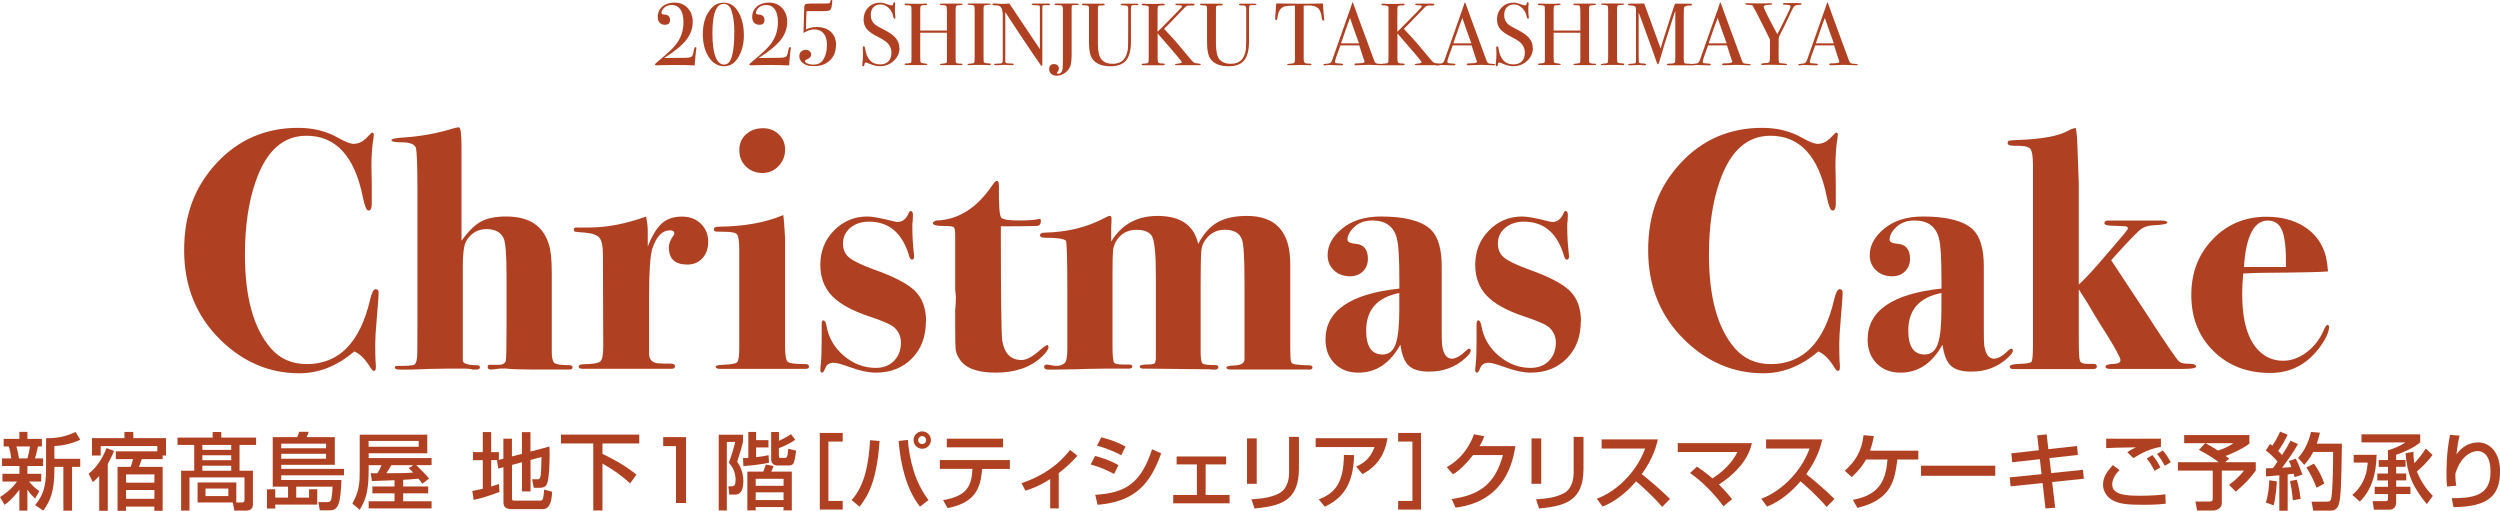 <?xml version="1.0" encoding="UTF-8"?>
<svg id="_レイヤー_1" data-name="レイヤー_1" xmlns="http://www.w3.org/2000/svg" version="1.1" viewBox="0 0 388.57 79.38">
  <!-- Generator: Adobe Illustrator 29.6.1, SVG Export Plug-In . SVG Version: 2.1.1 Build 9)  -->
  <defs>
    <style>
      .st0 {
        fill: #af4122;
      }
    </style>
  </defs>
  <g>
    <path class="st0" d="M0,77.27c.85-.57,1.82-1.26,2.64-2.43H.38v-1.2h2.64v-1.21H.31v-1.18h1.44c-.01-.1-.14-1.16-.39-1.86h-.79v-1.18h2.44v-1.08h1.25v1.08h2.25v1.18h-.61c-.27,1.2-.3,1.34-.47,1.86h1.27v1.18h-2.44v1.21h2.15v1.2h-1.9c.3.36.84,1.01,1.6,1.48l-.65,1.17c-.68-.65-.83-.86-1.2-1.39v3.26h-1.25v-3.24c-1.07,1.42-1.81,1.99-2.3,2.34l-.71-1.2ZM2.55,69.39c.19.62.39,1.7.4,1.86h1.31c.16-.52.34-1.39.4-1.86h-2.12ZM12.47,68.35c-1.18.56-2.63.92-4.02.98v1.98h4.02v1.25h-1.27v6.81h-1.35v-6.81h-1.39v.35c0,3.63-.71,5.02-1.74,6.46l-1.26-.87c1.13-1.35,1.7-2.68,1.7-5.55v-4.84c2.29.04,3.73-.57,4.58-.97l.74,1.22Z"/>
    <path class="st0" d="M15.43,73.96c-.36.42-.64.66-1,.98l-.65-1.31c1.3-1.01,2.2-2.48,2.78-3.99l1.17.46c-.21.48-.46,1.07-.98,2v7.29h-1.33v-5.42ZM24.45,70.15v-.82h-8.8v1.47h-1.35v-2.7h5.04v-.97h1.38v.97h5.08v2.7h-.52v.56h-3.25c-.12.38-.23.7-.43,1.2h3.68v6.83h-1.29v-.65h-4.41v.65h-1.31v-6.83h2.04c.17-.44.18-.49.36-1.2h-2.67v-1.21h6.44ZM19.59,73.73v1.29h4.41v-1.29h-4.41ZM19.59,76.16v1.37h4.41v-1.37h-4.41Z"/>
    <path class="st0" d="M28.15,79.36v-6.19h2.04v-4.02h-2.6v-1.13h5.46v-.88h1.34v.88h5.41v1.13h-2.57v4.02h2.08v5.23c0,.4-.18.96-1.03.96h-1.85l-.25-1.26h-5.47v-3.11h6.02v3.11h.87c.34,0,.4-.2.4-.38v-3.52h-8.55v5.16h-1.3ZM31.45,69.15v.77h4.49v-.77h-4.49ZM31.45,70.76v.77h4.49v-.77h-4.49ZM31.45,72.39v.78h4.49v-.78h-4.49ZM31.94,75.93v1.17h3.55v-1.17h-3.55Z"/>
    <path class="st0" d="M53.46,73.88h-9.75v.73h9.36c-.14,3.63-.47,4.71-1.79,4.71h-1.57l-.23-1.27h1.3c.38,0,.64-.04.73-.55.16-.96.17-1.56.17-1.86h-5.64v1.7h2v-1.29h1.27v2.38h-6.53v.61h-1.29v-2.99h1.29v1.29h1.99v-1.7h-2.38v-7.7h3.81c.12-.23.22-.56.29-.83h1.49c-.09.29-.19.57-.32.83h4.38v4.3h-8.32v.64h9.75v1ZM43.71,68.96v.71h6.97v-.71h-6.97ZM43.71,70.53v.77h6.97v-.77h-6.97Z"/>
    <path class="st0" d="M61.31,74.64c-2.89.1-3.2.12-3.51.13l-.18-1.22c.14,0,.85,0,1.03.01.39-.65.46-.77.65-1.26h-2v.62c0,3.2-.35,4.6-1.39,6.32l-1.14-.97c1.14-2.05,1.14-3.37,1.14-5.38v-5.33h10.5v2.89h-9.11v.75h9.78v1.1h-2.37c1.34,1.34,1.56,1.56,1.98,2.09l-1.05.79c-.17-.23-.33-.46-.6-.78-.65.08-1.69.14-2.38.18v1.03h3.89v1.07h-3.89v1.23h4.42v1.11h-9.78v-1.11h4.02v-1.23h-3.44v-1.07h3.44v-.98ZM57.29,68.53v.91h7.79v-.91h-7.79ZM64.26,72.3h-3.43c-.48.79-.53.88-.78,1.25,1.78,0,2.86,0,4.17-.1-.31-.34-.48-.49-.71-.69l.75-.46Z"/>
    <path class="st0" d="M77.32,71.52h-.98v4.1c.58-.18.83-.26,1.21-.39l.09,1.22c-.91.36-2.52.94-4.02,1.25l-.21-1.39c.42-.08.75-.13,1.63-.35v-4.43h-1.52v-1.26h1.52v-3.12h1.3v3.12h1.2v1.21l.7-.19v-3.11h1.33v2.76l1.55-.4v-3.38h1.33v3.02l2.95-.78c.01.35.03.61.03,1.07,0,1.08-.04,3.95-.43,4.77-.2.43-.61.58-1.08.58h-.96l-.25-1.33h.81c.47,0,.6,0,.64-3.46l-1.7.46v4.89h-1.33v-4.54l-1.55.42v5.3c0,.25.21.25.36.25h3.99c.27,0,.39-.05.48-.38.09-.3.17-1.26.17-1.34l1.23.34c-.04,1.4-.34,2.7-1.44,2.7h-4.86c-.69,0-1.26-.21-1.26-1.05v-5.47l-.79.22-.22-1.26.09-.03Z"/>
    <path class="st0" d="M87.19,67.55h12.17v1.38h-5.72v1.62c3.15,1.5,4.63,2.7,5.28,3.22l-.99,1.37c-1.56-1.52-3.71-2.76-4.29-3.09v7.29h-1.43v-10.41h-5.02v-1.38Z"/>
    <path class="st0" d="M106.63,67.94v10.24h-1.56v-8.84h-1.99v-1.4h3.55Z"/>
    <path class="st0" d="M111.71,67.57h3.77v1.12c-.17.74-.23.98-.9,3.07.29.44.96,1.47.96,3.04,0,.9-.21,1.5-.58,1.85-.23.22-.55.23-.94.23h-.66l-.16-1.29h.51c.48,0,.62-.27.62-1.03,0-.99-.38-1.94-1.05-2.65.35-.84.88-2.65.99-3.22h-1.3v10.65h-1.26v-11.77ZM115.48,71.21c.27-.01.49-.01.83-.04v-4.03h1.21v1.27h1.92v1.14h-1.92v1.51c.86-.09,1.43-.21,1.94-.31l.06,1.18c-1.26.27-3.2.47-3.98.51l-.06-1.24ZM123.07,73.3v6.03h-1.29v-.52h-4.33v.52h-1.29v-6.03h2.47c.13-.27.33-.86.4-1.1l1.21.23c-.05.18-.29.72-.38.87h3.2ZM117.46,74.42v1.09h4.33v-1.09h-4.33ZM117.46,76.52v1.2h4.33v-1.2h-4.33ZM119.87,67.14h1.2v1.37c.48-.2,1.36-.66,1.87-1.04l.66.88c-.53.43-1.79,1.04-2.54,1.31v1.14c0,.38.14.38.27.38h.62c.3,0,.47,0,.57-1.43l1.22.3c-.05.53-.22,1.4-.29,1.64-.09.3-.19.66-.84.66h-1.79c-.42,0-.96-.25-.96-.92v-4.29Z"/>
    <path class="st0" d="M130.98,67.29v1.34h-2.22v9.23h2.22v1.34h-3.56v-11.91h3.56Z"/>
    <path class="st0" d="M132.37,77.71c2.03-2.2,2.67-5.72,2.86-9.29l1.48.12c-.42,5.9-1.6,8.31-3.12,10.22l-1.22-1.04ZM141.1,68.37c.26,3,1.03,6.5,3.22,9.35l-1.33,1.03c-2.15-2.74-3.03-6.63-3.32-10.21l1.42-.17ZM144.69,68.4c0,.75-.61,1.35-1.35,1.35s-1.35-.6-1.35-1.35.61-1.35,1.35-1.35,1.35.6,1.35,1.35ZM142.71,68.4c0,.35.27.62.62.62s.62-.27.62-.62-.29-.62-.62-.62-.62.27-.62.62Z"/>
    <path class="st0" d="M156.96,71.52v1.37h-4.32c-.2,3.12-1.18,5.28-5.37,6.08l-.68-1.24c3.9-.64,4.42-2.41,4.56-4.85h-5.07v-1.37h10.87ZM155.9,68.18v1.35h-8.74v-1.35h8.74Z"/>
    <path class="st0" d="M164.57,79.02h-1.34v-4.56c-1.82,1.17-3.24,1.61-3.85,1.81l-.61-1.17c3.41-1.13,5.86-2.98,7.55-5.17l1.14.91c-.81.9-1.56,1.65-2.9,2.69v5.5Z"/>
    <path class="st0" d="M173.16,73.66c-1.7-.84-1.74-.87-3.64-1.48l.68-1.31c.62.16,2.24.61,3.64,1.43l-.68,1.37ZM170.22,76.9c4.9-.25,7.19-2,8.84-7.06l1.42.62c-1.59,4.45-3.81,7.51-9.89,8l-.36-1.56ZM174.27,70.76c-1.59-.88-3.35-1.38-3.77-1.5l.68-1.29c.44.12,2.11.52,3.76,1.44l-.66,1.34Z"/>
    <path class="st0" d="M190.58,70.95v1.23h-3.19v4.75h3.72v1.3h-8.76v-1.3h3.68v-4.75h-3.15v-1.23h7.7Z"/>
    <path class="st0" d="M195.33,75.2h-1.51v-7.06h1.51v7.06ZM201.89,72.84c0,5.2-3.1,5.8-6.9,6.2l-.48-1.43c1.89-.12,3.13-.34,4.26-.91,1.51-.77,1.59-2.68,1.59-3.17v-5.63h1.53v4.94Z"/>
    <path class="st0" d="M215.65,68.11c-.56,3.51-2.54,4.86-3.89,5.58l-.98-1.17c.87-.39,2.17-1.08,2.86-3.03h-9.15v-1.38h11.15ZM204.97,77.62c2.31-.9,3.89-2.31,3.91-6.92l1.59.04c-.14,4.67-1.79,6.68-4.56,8.02l-.94-1.14Z"/>
    <path class="st0" d="M217.31,79.2v-1.34h2.22v-9.23h-2.22v-1.34h3.56v11.91h-3.56Z"/>
    <path class="st0" d="M235.54,69.36c-.38,2.18-1.44,8.54-9.3,9.54l-.61-1.33c4.24-.62,6.73-2.24,7.97-6.84h-4.64c-1.17,1.48-2.16,2.43-3.13,2.99l-.96-1.11c.78-.46,3.02-1.78,4.23-5.11l1.6.31c-.16.42-.29.78-.74,1.53h5.59Z"/>
    <path class="st0" d="M239.55,75.2h-1.51v-7.06h1.51v7.06ZM246.12,72.84c0,5.2-3.09,5.8-6.9,6.2l-.48-1.43c1.89-.12,3.13-.34,4.26-.91,1.51-.77,1.59-2.68,1.59-3.17v-5.63h1.53v4.94Z"/>
    <path class="st0" d="M248.2,77.51c2.78-1.01,6.06-3.85,7.5-7.8h-6.76v-1.42h8.74c-.18.78-.64,2.83-2.5,5.4,1.52,1.22,3,2.5,4.39,3.86l-1.22,1.24c-1.47-1.73-3.46-3.48-4.06-3.98-1.51,1.74-3.15,3.09-5.2,3.93l-.9-1.22Z"/>
    <path class="st0" d="M267.88,78.71c-1.24-1.73-3.26-3.86-5.2-5.19l1.07-.99c1.13.75,1.81,1.3,2.41,1.83,1.61-1.04,3.04-2.38,3.89-4.11h-9.28v-1.37h11.53c-.18.69-.57,2.25-2.24,4.04-.69.75-1.68,1.61-2.89,2.38.95.95,1.61,1.75,2.05,2.27l-1.34,1.12Z"/>
    <path class="st0" d="M273.76,77.51c2.78-1.01,6.06-3.85,7.5-7.8h-6.76v-1.42h8.74c-.18.78-.64,2.83-2.5,5.4,1.52,1.22,3,2.5,4.39,3.86l-1.22,1.24c-1.47-1.73-3.46-3.48-4.06-3.98-1.51,1.74-3.15,3.09-5.2,3.93l-.9-1.22Z"/>
    <path class="st0" d="M298.16,70.06v1.37h-3.26c-.42,3.25-.9,6.23-6.21,7.51l-.71-1.25c4.56-.81,5.15-3.59,5.39-6.27h-3.33c-.4.71-.97,1.57-2.22,2.74l-1.09-.99c1.65-1.51,2.61-2.96,2.92-5.54l1.6.16c-.14.71-.27,1.35-.6,2.26h7.51Z"/>
    <path class="st0" d="M310.12,72.38v1.57h-11.54v-1.57h11.54Z"/>
    <path class="st0" d="M316.64,67.67l1.47-.16.26,2.3,4.46-.49.13,1.39-4.42.49.27,2.33,4.94-.51.14,1.39-4.93.51.47,3.99-1.51.12-.44-3.95-4.98.51-.13-1.4,4.94-.49-.26-2.33-4.3.48-.13-1.39,4.28-.48-.26-2.3Z"/>
    <path class="st0" d="M329.44,73.05c-1.09,1.05-1.14,2-1.14,2.28,0,1.69,2.5,1.72,4.45,1.72,1.27,0,2.55-.05,3.81-.23l.05,1.46c-.46.06-1.37.18-3.38.18-2.56,0-3.67-.12-4.77-.65-.9-.43-1.59-1.42-1.59-2.44,0-1.2.57-2.02,1.52-3.08l1.05.78ZM335.88,69.45c-1.64.29-2.79.83-4.3,1.75l-.94-.92c.42-.29.51-.34,1.35-.75-2.68.04-3.8.06-4.63.12v-1.47c.39.01,2,.01,2.65.01.92,0,5.03-.01,5.86-.01v1.27ZM334.88,73.18c-.58-1.13-1-1.65-1.21-1.92l.88-.53c.68.82,1.12,1.68,1.24,1.91l-.91.55ZM336.48,72.4c-.46-.82-.71-1.21-1.22-1.85l.91-.53c.52.6.95,1.27,1.22,1.83l-.91.55Z"/>
    <path class="st0" d="M342.76,68.89h-3.28v-1.27h10.14v1.33c-1.12.9-3.29,1.77-3.69,1.92.16.12.35.27.55.44l-.65.53h4.78v1.3c-.99,1.33-1.7,2.08-3.12,3.28l-1.03-1.07c.81-.56,1.81-1.51,2.33-2.21h-3.46v5c0,1.13-1.18,1.21-1.38,1.21h-2.46l-.26-1.4h2.27c.31,0,.42-.12.42-.47v-4.34h-5.41v-1.3h6.34c-.43-.34-1.47-1.09-3.07-1.91l.96-1.04ZM342.77,68.89c.52.27.99.51,1.98,1.14.9-.3,1.7-.65,2.37-1.14h-4.34Z"/>
    <path class="st0" d="M352.21,72.79c.39-.01.69-.01,1.07-.03.16-.22.36-.49.71-1.01-.14-.17-.87-1.04-1.82-1.75l.66-1c.12.08.23.18.36.27.6-.9.91-1.55,1.21-2.18l1.16.48c-.4.9-1.08,2.02-1.47,2.51.09.09.32.34.6.64.82-1.24,1.08-1.75,1.31-2.22l1.16.51c-.25.47-.74,1.4-2.46,3.69.48-.03.98-.07,1.44-.1-.13-.42-.23-.64-.38-.95l1.07-.36c.34.6.9,2.07,1.03,2.47l-1.21.4c-.05-.21-.08-.29-.16-.53-.29.04-.61.08-.92.12v5.63h-1.3v-5.5c-.29.03-1.74.14-2.07.17v-1.24ZM353.88,74.82c-.01.46-.12,2.29-.49,3.73l-1.21-.44c.39-1.25.51-2.57.53-3.47l1.17.18ZM356.98,74.56c.25.84.44,1.65.6,2.99l-1.21.2c-.05-.86-.29-2.34-.43-2.99l1.04-.19ZM360.58,67.24c-.1.44-.22.96-.49,1.72h3.91c-.1,6.11-.14,8.27-.48,9.41-.27.92-.96.99-1.13.99h-2.85l-.26-1.39h2.35c.51,0,.64-.12.73-.61.22-1.22.29-5.89.27-7.12h-3.09c-.59,1.14-1.08,1.66-1.4,2.01l-.96-1.08c.86-.91,1.65-2.35,2.01-4.04l1.39.12ZM359.65,72.06c.7.96,1.24,1.98,1.61,3.11l-1.21.64c-.34-.94-.91-2.17-1.57-3.15l1.17-.6Z"/>
    <path class="st0" d="M365.83,70.69h3.56c-.05,3.25-.94,5.64-2.61,7.27l-1.17-1.04c2.02-1.69,2.33-3.82,2.39-5.02h-2.17v-1.21ZM371.23,69.96c.65-.18,1.81-.62,2.65-1.2h-6.84v-1.25h9.13v1.25c-1.09.91-2.76,1.61-3.74,1.92v.82h1.46v1.05h-1.46v1.04h1.57v1.08h-1.57v.98h2.22v1.13h-2.22v1.37c0,.12-.04,1.07-1.05,1.07h-2.41l-.2-1.33h1.99c.23,0,.4-.03.4-.36v-.74h-2.07v-1.13h2.07v-.98h-1.66v-1.08h1.66v-1.04h-1.44v-1.05h1.44v-1.55h.06ZM375.12,70.21c-.01.44-.01.96.14,1.77.44-.46,1.08-1.17,1.78-2.27l1.04.99c-.87,1.24-2.08,2.29-2.43,2.57.71,1.83,1.73,3.03,2.48,3.81l-.94,1.27c-2.18-2.64-3.06-4.69-3.3-7.9l1.22-.23Z"/>
    <path class="st0" d="M382.29,67.71c-.25.94-.34,1.65-.49,2.91.82-1.16,2-1.86,3.37-1.86,1.74,0,3.41,1.48,3.41,4.51,0,3.71-1.79,5.52-7.24,5.55l-.27-1.38c2.94-.04,6.03-.17,6.03-4.08,0-2.79-1.27-3.25-1.99-3.25-.43,0-2.43.17-3.48,3.51.01,1.11.07,1.43.14,1.87l-1.42.14c-.08-.62-.1-1.01-.1-1.96,0-.56,0-3.44.55-6.07l1.51.1Z"/>
  </g>
  <g>
    <path class="st0" d="M108.23,7.53s0,.1-.03.22c-.05.3-.12,1.05-.22,2.25v.17c-.96-.05-2.04-.07-3.25-.07-.65,0-1.26.01-1.83.03s-.82.03-.74.03c-.25,0-.37-.05-.37-.14,0-.07.24-.3.72-.69,1.15-.94,1.96-1.7,2.45-2.29.84-1.02,1.27-2.22,1.27-3.6,0-.93-.19-1.63-.58-2.11-.29-.37-.71-.55-1.24-.55s-.94.16-1.24.48c-.24.25-.36.5-.36.74,0,.16.12.24.37.25.64.03.96.31.96.84s-.27.76-.8.76c-.34,0-.61-.11-.81-.32-.2-.21-.3-.5-.3-.87,0-.68.24-1.23.72-1.64s1.11-.62,1.89-.62,1.43.25,1.94.74c.6.58.89,1.33.89,2.26,0,1.02-.34,1.96-1.02,2.82-.68.86-1.82,1.79-3.43,2.8.61-.02,1.37-.03,2.29-.03.76,0,1.24-.01,1.45-.03s.38-.08.54-.17c.13-.08.24-.39.33-.92.06-.37.16-.55.28-.55.09,0,.14.07.14.21Z"/>
    <path class="st0" d="M115.62,5.51c0,.82-.12,1.59-.37,2.31-.24.73-.58,1.31-1,1.75-.45.48-1.02.72-1.72.72-.96,0-1.74-.47-2.36-1.41-.62-.94-.93-2.13-.93-3.59,0-1.69.44-3.02,1.31-3.99.52-.59,1.17-.88,1.93-.88.9,0,1.62.41,2.15,1.23.66,1.01.99,2.3.99,3.87ZM114.14,5.01c0-1.37-.15-2.5-.46-3.39-.23-.68-.63-1.02-1.21-1.02-1.16,0-1.74,1.54-1.74,4.61s.61,4.83,1.83,4.83c.57,0,.98-.47,1.23-1.4.23-.85.34-2.07.34-3.64Z"/>
    <path class="st0" d="M122.91,7.53s0,.1-.03.22c-.05.3-.12,1.05-.22,2.25v.17c-.96-.05-2.04-.07-3.25-.07-.65,0-1.26.01-1.83.03s-.82.03-.74.03c-.25,0-.37-.05-.37-.14,0-.07.24-.3.72-.69,1.15-.94,1.96-1.7,2.45-2.29.84-1.02,1.27-2.22,1.27-3.6,0-.93-.19-1.63-.58-2.11-.29-.37-.71-.55-1.24-.55s-.94.16-1.24.48c-.24.25-.36.5-.36.74,0,.16.12.24.37.25.64.03.96.31.96.84s-.27.76-.8.76c-.34,0-.61-.11-.81-.32-.2-.21-.3-.5-.3-.87,0-.68.24-1.23.72-1.64s1.11-.62,1.89-.62,1.43.25,1.94.74c.6.58.89,1.33.89,2.26,0,1.02-.34,1.96-1.02,2.82-.68.86-1.82,1.79-3.43,2.8.61-.02,1.37-.03,2.29-.03.76,0,1.24-.01,1.45-.03s.38-.08.54-.17c.13-.08.24-.39.33-.92.06-.37.16-.55.28-.55.09,0,.14.07.14.21Z"/>
    <path class="st0" d="M129.93,7.02c0,1.18-.45,2.08-1.35,2.7-.54.38-1.24.56-2.11.56s-1.5-.23-1.9-.68c-.22-.25-.33-.54-.33-.88,0-.28.09-.52.28-.7.18-.18.42-.27.72-.27.24,0,.44.07.6.21.16.14.24.31.24.51,0,.34-.23.59-.67.77-.2.07-.3.16-.3.25,0,.15.13.28.41.39.27.11.57.17.9.17.64,0,1.12-.22,1.45-.66.44-.6.66-1.42.66-2.45,0-.75-.17-1.33-.52-1.75-.35-.41-.84-.62-1.49-.62-.5,0-1.04.19-1.64.56.05-2.07.1-3.37.12-3.91,0-.31.08-.5.21-.57.13-.07.48-.1,1.05-.1h1.46c.63,0,1-.01,1.11-.03s.17-.1.2-.22c.04-.21.1-.31.19-.31s.14.05.14.15c0,.06,0,.11-.01.15l-.03.31c-.05.51-.14.83-.28.95s-.49.18-1.04.18h-2.63c-.04.31-.07,1.26-.1,2.84.52-.25,1.07-.37,1.64-.37.95,0,1.69.25,2.23.75s.81,1.19.81,2.06Z"/>
    <path class="st0" d="M139.81,7.44c0,.79-.3,1.46-.9,2.02s-1.32.83-2.17.83c-.5,0-1.09-.15-1.78-.45-.18-.08-.32-.12-.41-.12-.11,0-.18.13-.21.38,0,.13-.07.2-.18.2-.09,0-.14-.06-.14-.17,0-.07,0-.13.01-.17.07-.56.11-1.08.11-1.56,0-.09,0-.35-.03-.77,0-.06-.01-.13-.01-.22,0-.14.05-.21.17-.21.09,0,.16.11.19.33.24,1.65,1.01,2.48,2.33,2.48.56,0,.99-.16,1.3-.48s.46-.76.46-1.34c0-.51-.15-.95-.45-1.32s-.81-.72-1.54-1.08c-.87-.43-1.48-.85-1.82-1.25-.34-.4-.51-.9-.51-1.5,0-.76.25-1.39.74-1.89.49-.5,1.11-.74,1.87-.74.31,0,.74.11,1.29.32.19.07.34.11.43.11.1,0,.17-.02.2-.06.03-.04.06-.13.09-.29.02-.09.07-.14.15-.14.09,0,.14.06.14.17,0,.07,0,.13-.01.17-.03.22-.04.49-.04.8,0,.44.02.79.07,1.05v.22c.02.1-.02.15-.11.15-.1,0-.17-.11-.21-.32-.1-.54-.34-.99-.72-1.36-.38-.36-.8-.54-1.27-.54s-.82.15-1.1.44c-.27.29-.41.69-.41,1.2,0,.59.2,1.06.59,1.42.22.2.7.49,1.43.85.86.43,1.48.87,1.86,1.32.38.45.56.95.56,1.52Z"/>
    <path class="st0" d="M149.62,10c0,.08-.09.12-.26.12h-2.99c-.18,0-.27-.04-.27-.11s.21-.12.64-.15c.23-.02.36-.06.39-.12.04-.06.05-.27.05-.64v-4.01h-4.15v3.9c0,.41.03.66.1.73.06.07.28.12.65.15.24.02.36.06.36.12,0,.08-.09.12-.28.12h-2.99c-.18,0-.28-.04-.28-.11s.09-.12.28-.14c.12,0,.24-.02.37-.03.2-.02.33-.06.39-.14.03-.05.04-.3.04-.77V1.68c0-.41-.02-.66-.06-.73-.04-.07-.19-.11-.43-.12-.28-.02-.45-.03-.5-.04-.05,0-.08-.05-.08-.12,0-.08.06-.12.18-.12.04,0,.12,0,.23.01.23.02.77.03,1.62.03.47,0,.79,0,.98-.02.06-.01.15-.02.25-.02.17,0,.25.05.25.14,0,.08-.15.12-.45.12s-.48.03-.54.1c-.06.07-.09.29-.09.66v3.18h4.15V1.78c0-.49-.04-.78-.11-.86s-.33-.13-.77-.12c-.14,0-.21-.04-.21-.12s.08-.12.23-.12h3c.19,0,.29.04.29.12s-.2.13-.61.14c-.12,0-.21,0-.26.03-.09.03-.15.08-.17.15-.02.07-.04.29-.04.65v7.33c0,.44.02.7.07.77.09.1.35.15.79.15.14-.02.22.02.22.11Z"/>
    <path class="st0" d="M153.98,10.01c0,.08-.05.12-.17.12h-.14c-.06-.03-.68-.04-1.87-.04-.23,0-.46,0-.69.03-.12,0-.3.01-.55.01-.12,0-.18-.04-.18-.12,0-.07.12-.11.36-.12.37,0,.58-.05.65-.13.06-.08.1-.34.1-.79V1.68c0-.45-.02-.71-.07-.76-.06-.09-.31-.15-.77-.17-.18,0-.26-.04-.26-.1,0-.07.06-.11.17-.11h1.87c.14,0,.41,0,.81.01h.53c.15-.01.22.03.22.1,0,.07-.2.11-.61.13-.23,0-.37.05-.43.12-.05.07-.08.27-.08.58v7.36c0,.52.02.81.07.85.1.1.4.16.9.18.1,0,.15.04.15.12Z"/>
    <path class="st0" d="M163.2.69c0,.09-.11.13-.34.12h-.55c-.15,0-.23.03-.26.08-.03.05-.04.2-.04.46v7.92c0,.49,0,.77-.01.85,0,.08-.04.12-.08.12-.06,0-.12-.05-.19-.15l-1.76-2.58c-1.02-1.5-2.26-3.38-3.72-5.63v7.71c0,.12.08.2.21.23s.44.05.93.06c.12,0,.18.04.18.11,0,.09-.12.14-.36.14-.08,0-.34-.01-.79-.04-.15,0-.29-.01-.43-.01,0,0-.07,0-.24.03-.17.02-.43.03-.78.03h-.14c-.21,0-.32-.04-.32-.12s.09-.12.28-.12c.54,0,.86-.04.94-.1.09-.06.13-.26.13-.59V2.4c0-.76-.16-1.24-.47-1.44-.15-.09-.41-.14-.79-.14-.24,0-.36-.05-.36-.15,0-.09.07-.13.21-.13.18,0,.42,0,.7.03.29.02.44.03.46.03.03,0,.16,0,.39-.01.3,0,.6-.01.88-.04l4.75,7.09V1.52c0-.28,0-.46-.01-.52,0-.06-.05-.1-.11-.14-.06-.03-.28-.05-.66-.05-.33,0-.5-.04-.5-.12,0-.09.11-.14.33-.14h2.22c.2,0,.3.05.3.14Z"/>
    <path class="st0" d="M167.67.68c0,.07-.1.1-.29.1-.35,0-.56.01-.65.03-.08.02-.13.06-.15.12-.01.06-.02.23-.02.54v5.71c0,.63,0,1.15,0,1.56-.02.57-.06,1-.12,1.28-.11.48-.38.89-.81,1.23s-.89.52-1.37.52c-.36,0-.64-.09-.86-.28-.22-.19-.33-.43-.33-.74,0-.52.26-.79.77-.79.21,0,.39.06.53.19.14.13.21.29.21.5,0,.17-.06.33-.18.47-.08.1-.12.18-.12.23,0,.08.07.12.21.12.29,0,.5-.18.62-.54.06-.19.1-.76.1-1.69V1.39c0-.29-.09-.48-.26-.55-.08-.03-.3-.04-.66-.04-.17,0-.27,0-.31-.03-.04-.02-.06-.05-.06-.08,0-.09.07-.14.22-.14h3.1c.29,0,.44.04.44.13Z"/>
    <path class="st0" d="M176.94.69c0,.07-.08.11-.25.11h-.47c-.23,0-.37.06-.41.18-.02.06-.03.17-.03.32v5.16c0,1.34-.25,2.31-.75,2.92-.5.61-1.31.92-2.42.92-1.33,0-2.27-.38-2.81-1.13-.36-.5-.54-1.34-.54-2.49V1.14c-.03-.17-.14-.27-.33-.3-.06,0-.23-.01-.52-.01-.16-.02-.24-.06-.24-.14,0-.08.06-.12.19-.12h3.1c.16,0,.23.05.23.15,0,.06-.03.1-.08.11-.05,0-.24.02-.55.03-.13,0-.22,0-.26.03-.09.04-.14.1-.15.19,0,.04-.01.3-.01.78v4.92c0,1.21.19,2.04.58,2.48s.96.66,1.72.66c1.4,0,2.19-.79,2.37-2.38.03-.24.04-1.25.04-3.02V1.39c0-.12,0-.17,0-.15,0-.2-.1-.32-.29-.37-.06-.02-.25-.03-.56-.03-.18,0-.27-.05-.27-.15,0-.08.06-.12.19-.12h2.19c.21,0,.32.04.32.12Z"/>
    <path class="st0" d="M186.63,10.01c0,.08-.06.12-.19.12h-3.55c-.17,0-.26-.03-.26-.1s.12-.11.34-.13c.48-.05.72-.12.72-.23,0-.12-1.25-1.61-3.76-4.48v3.97c0,.32.05.52.15.6.1.08.37.12.81.12.1,0,.15.05.15.14,0,.08-.06.12-.19.12h-3.2c-.14,0-.21-.04-.21-.12,0-.09.17-.14.51-.14.31,0,.5-.08.55-.21.03-.05.04-.33.04-.87V1.13c0-.19-.26-.29-.76-.29-.23,0-.34-.05-.34-.15,0-.08.08-.12.24-.12.05,0,.11,0,.18.01.15.02.56.03,1.24.03.72,0,1.18,0,1.37-.03.1,0,.21-.01.32-.01.17,0,.25.05.25.15,0,.06-.03.09-.08.1-.05.01-.21.03-.48.03-.27,0-.43.05-.48.11-.05.06-.08.27-.08.62v3.36l1.17-1.17c1.77-1.78,2.66-2.71,2.66-2.78,0-.12-.22-.17-.65-.17-.28,0-.41-.04-.41-.14,0-.06.06-.1.19-.11.13,0,.57-.01,1.34-.01h.76c.32,0,.5,0,.55.01.09.02.14.06.14.14,0,.1-.1.15-.3.15-.42,0-.69,0-.81.03-.12.03-.24.1-.36.23-.6.63-1.5,1.56-2.72,2.82l-.37.35-.18.2c.06.06.29.31.69.74.77.8,1.88,2.08,3.32,3.84.3.37.51.59.63.66.11.07.34.12.67.14.27.02.4.06.4.14Z"/>
    <path class="st0" d="M195.29.69c0,.07-.08.11-.25.11h-.47c-.23,0-.37.06-.41.18-.02.06-.03.17-.03.32v5.16c0,1.34-.25,2.31-.75,2.92-.5.61-1.31.92-2.42.92-1.33,0-2.27-.38-2.81-1.13-.36-.5-.54-1.34-.54-2.49V1.14c-.03-.17-.14-.27-.33-.3-.06,0-.23-.01-.52-.01-.16-.02-.24-.06-.24-.14,0-.08.06-.12.19-.12h3.1c.16,0,.23.05.23.15,0,.06-.03.1-.08.11-.05,0-.24.02-.55.03-.13,0-.22,0-.26.03-.09.04-.14.1-.15.19,0,.04-.01.3-.01.78v4.92c0,1.21.19,2.04.58,2.48s.96.66,1.72.66c1.4,0,2.19-.79,2.37-2.38.03-.24.04-1.25.04-3.02V1.39c0-.12,0-.17,0-.15,0-.2-.1-.32-.29-.37-.06-.02-.25-.03-.56-.03-.18,0-.27-.05-.27-.15,0-.08.06-.12.19-.12h2.19c.21,0,.32.04.32.12Z"/>
    <path class="st0" d="M205.84,3.02c0,.12-.06.18-.17.18s-.19-.12-.23-.36c-.02-.17-.04-.33-.06-.5-.06-.33-.17-.61-.32-.84-.19-.3-.51-.5-.95-.58-.29-.06-.51-.08-.69-.07-.43.01-.69.02-.79.03v8.32c0,.33.09.54.26.62.09.05.35.07.77.08.11,0,.17.05.17.12,0,.08-.07.12-.22.12-.07,0-.14,0-.19-.01-.55-.02-.94-.03-1.17-.03-.3,0-.59,0-.85.02s-.61.02-1.02.02c-.21,0-.32-.04-.32-.11,0-.08.2-.13.59-.14.29,0,.47-.06.55-.18.05-.07.07-.26.07-.57V.88c-.91,0-1.47.06-1.69.14-.58.21-.92.78-1.02,1.69-.03.28-.09.41-.19.41-.11,0-.17-.1-.17-.29,0-.1,0-.2.01-.3l.03-.32c.03-.42.07-.98.12-1.67h.62l2.81.04c.33,0,.84,0,1.54,0l2.29-.04c.02.51.08,1.28.18,2.29,0,.03,0,.06.01.1,0,.04.01.07.01.08Z"/>
    <path class="st0" d="M214.96,10.03c0,.08-.07.12-.21.12-.09,0-.17,0-.25-.01l-1.75-.06-1.75.06c-.06,0-.13.01-.21.01-.18,0-.28-.05-.28-.14,0-.11.12-.16.37-.16.81,0,1.21-.09,1.21-.24,0,0,0-.04-.03-.11l-.11-.36-.07-.19c-.08-.29-.29-.91-.61-1.89h-2.94c-.55,1.47-.83,2.31-.83,2.53,0,.13.06.21.17.23.03,0,.26.03.69.06.27,0,.4.06.4.14,0,.09-.12.14-.36.14-.42,0-.91-.02-1.47-.05-.14,0-.28-.01-.43-.01s-.29.02-.43.05c-.07.02-.13.02-.18.02-.13,0-.19-.04-.19-.12s.15-.13.43-.14.5-.05.63-.13c.13-.08.23-.23.3-.45,1.18-3.39,2.14-6.11,2.88-8.17.02-.11.06-.23.13-.37l.06-.25c.03-.1.06-.15.11-.15.03,0,.05.03.07.08.12.36.39,1.11.81,2.25.33.89,1.15,3.13,2.47,6.71.07.21.17.34.28.4.12.06.35.09.71.1.24,0,.36.05.36.13ZM211.23,6.74c-.15-.41-.4-1.1-.74-2.05l-.66-1.91c-.39,1.02-.85,2.34-1.4,3.96h2.8Z"/>
    <path class="st0" d="M223.9,10.01c0,.08-.06.12-.19.12h-3.55c-.17,0-.26-.03-.26-.1s.12-.11.34-.13c.48-.05.72-.12.72-.23,0-.12-1.25-1.61-3.76-4.48v3.97c0,.32.05.52.15.6.1.08.37.12.81.12.1,0,.15.05.15.14,0,.08-.06.12-.19.12h-3.2c-.14,0-.21-.04-.21-.12,0-.09.17-.14.51-.14.31,0,.5-.08.55-.21.03-.05.04-.33.04-.87V1.13c0-.19-.26-.29-.76-.29-.23,0-.34-.05-.34-.15,0-.08.08-.12.24-.12.05,0,.11,0,.18.01.15.02.56.03,1.24.03.72,0,1.18,0,1.37-.03.1,0,.21-.01.32-.01.17,0,.25.05.25.15,0,.06-.03.09-.08.1-.05.01-.21.03-.48.03-.27,0-.43.05-.48.11-.05.06-.08.27-.08.62v3.36l1.17-1.17c1.77-1.78,2.66-2.71,2.66-2.78,0-.12-.22-.17-.65-.17-.28,0-.41-.04-.41-.14,0-.06.06-.1.19-.11.13,0,.57-.01,1.34-.01h.76c.32,0,.5,0,.55.01.09.02.14.06.14.14,0,.1-.1.15-.3.15-.42,0-.69,0-.81.03-.12.03-.24.1-.36.23-.6.63-1.5,1.56-2.72,2.82l-.37.35-.18.2c.06.06.29.31.69.74.77.8,1.88,2.08,3.32,3.84.3.37.51.59.63.66.11.07.34.12.67.14.27.02.4.06.4.14Z"/>
    <path class="st0" d="M232.42,10.03c0,.08-.07.12-.21.12-.09,0-.17,0-.25-.01l-1.75-.06-1.75.06c-.06,0-.13.01-.21.01-.18,0-.28-.05-.28-.14,0-.11.12-.16.37-.16.81,0,1.21-.09,1.21-.24,0,0,0-.04-.03-.11l-.11-.36-.07-.19c-.08-.29-.29-.91-.61-1.89h-2.94c-.55,1.47-.83,2.31-.83,2.53,0,.13.06.21.17.23.03,0,.26.03.69.06.27,0,.4.06.4.14,0,.09-.12.14-.36.14-.42,0-.91-.02-1.47-.05-.14,0-.28-.01-.43-.01s-.29.02-.43.05c-.07.02-.13.02-.18.02-.13,0-.19-.04-.19-.12s.15-.13.43-.14.5-.05.63-.13c.13-.08.23-.23.3-.45,1.18-3.39,2.14-6.11,2.88-8.17.02-.11.06-.23.13-.37l.06-.25c.03-.1.06-.15.11-.15.03,0,.05.03.07.08.12.36.39,1.11.81,2.25.33.89,1.15,3.13,2.47,6.71.07.21.17.34.28.4.12.06.35.09.71.1.24,0,.36.05.36.13ZM228.69,6.74c-.15-.41-.4-1.1-.74-2.05l-.66-1.91c-.39,1.02-.85,2.34-1.4,3.96h2.8Z"/>
    <path class="st0" d="M238.26,7.44c0,.79-.3,1.46-.9,2.02s-1.32.83-2.17.83c-.5,0-1.09-.15-1.78-.45-.18-.08-.32-.12-.41-.12-.11,0-.18.13-.21.38,0,.13-.07.2-.18.2-.09,0-.14-.06-.14-.17,0-.07,0-.13.01-.17.07-.56.11-1.08.11-1.56,0-.09,0-.35-.03-.77,0-.06-.01-.13-.01-.22,0-.14.05-.21.17-.21.09,0,.16.11.19.33.24,1.65,1.01,2.48,2.33,2.48.56,0,.99-.16,1.3-.48s.46-.76.46-1.34c0-.51-.15-.95-.45-1.32s-.81-.72-1.54-1.08c-.87-.43-1.48-.85-1.82-1.25-.34-.4-.51-.9-.51-1.5,0-.76.25-1.39.74-1.89.49-.5,1.11-.74,1.87-.74.31,0,.74.11,1.29.32.19.07.34.11.43.11.1,0,.17-.02.2-.06.03-.04.06-.13.09-.29.02-.09.07-.14.15-.14.09,0,.14.06.14.17,0,.07,0,.13-.01.17-.03.22-.04.49-.04.8,0,.44.02.79.07,1.05v.22c.02.1-.02.15-.11.15-.1,0-.17-.11-.21-.32-.1-.54-.34-.99-.72-1.36-.38-.36-.8-.54-1.27-.54s-.82.15-1.1.44c-.27.29-.41.69-.41,1.2,0,.59.2,1.06.59,1.42.22.2.7.49,1.43.85.86.43,1.48.87,1.86,1.32.38.45.56.95.56,1.52Z"/>
    <path class="st0" d="M248.07,10c0,.08-.09.12-.26.12h-2.99c-.18,0-.27-.04-.27-.11s.21-.12.64-.15c.23-.02.36-.06.39-.12.04-.06.05-.27.05-.64v-4.01h-4.15v3.9c0,.41.03.66.1.73.06.07.28.12.65.15.24.02.36.06.36.12,0,.08-.09.12-.28.12h-2.99c-.18,0-.28-.04-.28-.11s.09-.12.28-.14c.12,0,.24-.02.37-.03.2-.02.33-.06.39-.14.03-.05.04-.3.04-.77V1.68c0-.41-.02-.66-.06-.73-.04-.07-.19-.11-.43-.12-.28-.02-.45-.03-.5-.04-.05,0-.08-.05-.08-.12,0-.08.06-.12.18-.12.04,0,.12,0,.23.01.23.02.77.03,1.62.03.47,0,.79,0,.98-.02.06-.01.15-.02.25-.02.17,0,.25.05.25.14,0,.08-.15.12-.45.12s-.48.03-.54.1c-.06.07-.09.29-.09.66v3.18h4.15V1.78c0-.49-.04-.78-.11-.86s-.33-.13-.77-.12c-.14,0-.21-.04-.21-.12s.08-.12.23-.12h3c.19,0,.29.04.29.12s-.2.13-.61.14c-.12,0-.21,0-.26.03-.09.03-.15.08-.17.15-.02.07-.04.29-.04.65v7.33c0,.44.02.7.07.77.09.1.35.15.79.15.14-.02.22.02.22.11Z"/>
    <path class="st0" d="M252.44,10.01c0,.08-.05.12-.17.12h-.14c-.06-.03-.68-.04-1.87-.04-.23,0-.46,0-.69.03-.12,0-.3.01-.55.01-.12,0-.18-.04-.18-.12,0-.07.12-.11.36-.12.37,0,.58-.05.65-.13.06-.08.1-.34.1-.79V1.68c0-.45-.02-.71-.07-.76-.06-.09-.31-.15-.77-.17-.18,0-.26-.04-.26-.1,0-.07.06-.11.17-.11h1.87c.14,0,.41,0,.81.01h.53c.15-.01.22.03.22.1,0,.07-.2.11-.61.13-.23,0-.37.05-.43.12-.05.07-.08.27-.08.58v7.36c0,.52.02.81.07.85.1.1.4.16.9.18.1,0,.15.04.15.12Z"/>
    <path class="st0" d="M263.08,10.03c0,.08-.1.12-.29.12h-3.43c-.19,0-.29-.04-.29-.12,0-.09.13-.14.4-.14.47,0,.75-.05.85-.15.05-.05.07-.35.07-.92V1.67s-.06.17-.17.48c-.37,1.11-.9,2.78-1.6,5.01l-.64,2.19c-.13.43-.22.65-.28.65-.07,0-.13-.11-.21-.33-.27-.84-1.02-2.92-2.25-6.26l-.55-1.47c0,.17,0,.41,0,.72v4.48c0,1.68.01,2.53.04,2.55.06.12.28.18.66.18.3,0,.45.05.45.14,0,.1-.1.15-.29.15-.12,0-.23,0-.33-.03-.13-.02-.24-.03-.34-.03l-1.58.05c-.17,0-.25-.04-.25-.12,0-.09.26-.14.79-.15.22,0,.35-.04.39-.11.04-.07.05-.31.05-.72V2.44c0-.76,0-1.18-.03-1.24-.04-.13-.11-.22-.23-.26-.12-.05-.38-.08-.77-.11-.15,0-.22-.05-.22-.12,0-.1.13-.15.4-.15h.96c.55,0,.93,0,1.16-.01.04.12.31.84.8,2.17.21.55.8,2.16,1.76,4.82.17-.6.35-1.19.53-1.77l1.47-4.55c.09-.26.17-.48.24-.65h2.04c.3-.01.47,0,.52.03.04.03.07.07.07.12,0,.09-.08.14-.23.14-.26,0-.43,0-.52.03-.22.04-.37.11-.46.22-.05.06-.07.6-.07,1.62v6.42c0,.37.04.58.11.65.12.08.42.12.89.12h.08c.18,0,.28.04.28.12Z"/>
    <path class="st0" d="M272.11,10.03c0,.08-.07.12-.21.12-.09,0-.17,0-.25-.01l-1.75-.06-1.75.06c-.06,0-.13.01-.21.01-.18,0-.28-.05-.28-.14,0-.11.12-.16.37-.16.81,0,1.21-.09,1.21-.24,0,0,0-.04-.03-.11l-.11-.36-.07-.19c-.08-.29-.29-.91-.61-1.89h-2.94c-.55,1.47-.83,2.31-.83,2.53,0,.13.06.21.17.23.03,0,.26.03.69.06.27,0,.4.06.4.14,0,.09-.12.14-.36.14-.42,0-.91-.02-1.47-.05-.14,0-.28-.01-.43-.01s-.29.02-.43.05c-.07.02-.13.02-.18.02-.13,0-.19-.04-.19-.12s.15-.13.43-.14.5-.05.63-.13c.13-.08.23-.23.3-.45,1.18-3.39,2.14-6.11,2.88-8.17.02-.11.06-.23.13-.37l.06-.25c.03-.1.06-.15.11-.15.03,0,.05.03.07.08.12.36.39,1.11.81,2.25.33.89,1.15,3.13,2.47,6.71.07.21.17.34.28.4.12.06.35.09.71.1.24,0,.36.05.36.13ZM268.37,6.74c-.15-.41-.4-1.1-.74-2.05l-.66-1.91c-.39,1.02-.85,2.34-1.4,3.96h2.8Z"/>
    <path class="st0" d="M280.01.65c0,.07-.08.1-.23.1-.5,0-.82.1-.94.26-.11.1-.5.89-1.18,2.37-.3.65-.59,1.23-.85,1.72-.18.34-.29.57-.32.7s-.04.39-.04.81v2.61c0,.3.04.48.12.54.08.06.35.1.82.12.25.02.37.06.37.13s-.06.1-.19.1h-.17l-1.93-.04c-.54,0-.99,0-1.34.03-.05,0-.12.01-.19.01-.13,0-.19-.04-.19-.13s.11-.14.32-.15c.5-.02.8-.06.89-.14.09-.07.14-.29.14-.66v-2.9c-.09-.2-.36-.74-.8-1.61l-1.38-2.73c-.14-.27-.3-.56-.5-.9-.1-.09-.32-.14-.65-.14s-.5-.05-.5-.15c0-.07.07-.11.22-.11.19,0,.58,0,1.16.03.33,0,.57.01.72.01l1.6-.02c.06-.01.14-.02.22-.02.17,0,.25.05.25.14,0,.08-.16.12-.47.12-.57,0-.85.1-.85.3,0,.16.29.79.87,1.9l1.25,2.37c.23-.41.49-.92.78-1.52l.81-1.64c.31-.59.46-.98.46-1.16,0-.12-.08-.19-.23-.21-.32-.05-.54-.06-.65-.06-.2,0-.3-.04-.3-.14,0-.07.09-.11.26-.11h1.25c.94-.03,1.41.02,1.41.13Z"/>
    <path class="st0" d="M288.76,10.03c0,.08-.07.12-.21.12-.09,0-.17,0-.25-.01l-1.75-.06-1.75.06c-.06,0-.13.01-.21.01-.18,0-.28-.05-.28-.14,0-.11.12-.16.37-.16.81,0,1.21-.09,1.21-.24,0,0,0-.04-.03-.11l-.11-.36-.07-.19c-.08-.29-.29-.91-.61-1.89h-2.94c-.55,1.47-.83,2.31-.83,2.53,0,.13.06.21.17.23.03,0,.26.03.69.06.27,0,.4.06.4.14,0,.09-.12.14-.36.14-.42,0-.91-.02-1.47-.05-.14,0-.28-.01-.43-.01s-.29.02-.43.05c-.07.02-.13.02-.18.02-.13,0-.19-.04-.19-.12s.15-.13.43-.14.5-.05.63-.13c.13-.08.23-.23.3-.45,1.18-3.39,2.14-6.11,2.88-8.17.02-.11.06-.23.13-.37l.06-.25c.03-.1.06-.15.11-.15.03,0,.05.03.07.08.12.36.39,1.11.81,2.25.33.89,1.15,3.13,2.47,6.71.07.21.17.34.28.4.12.06.35.09.71.1.24,0,.36.05.36.13ZM285.03,6.74c-.15-.41-.4-1.1-.74-2.05l-.66-1.91c-.39,1.02-.85,2.34-1.4,3.96h2.8Z"/>
    <path class="st0" d="M58.85,45.65l-.05.9c0,.18-.09,1.29-.27,3.35-.14,1.56-.21,2.76-.21,3.61,0,1.06.02,1.95.05,2.66.04.25.05.55.05.9,0,.39-.09.58-.27.58s-.37-.18-.58-.53c-.78-1.28-1.61-2.11-2.5-2.5-2.66,2.27-5.51,3.4-8.55,3.4-4.64,0-8.73-1.74-12.27-5.21-3.75-3.68-5.63-8.32-5.63-13.92s1.69-9.94,5.07-13.57c3.38-3.63,7.61-5.45,12.67-5.45,2.34,0,4.43.53,6.27,1.59,1.06.6,1.84.9,2.34.9.74,0,1.43-.34,2.07-1.01.46-.5.74-.74.85-.74.14,0,.21.12.21.37,0,.11-.02.27-.05.48-.21,1.2-.32,2.69-.32,4.46,0,.18.02.9.05,2.18v3.67c0,.64-.18.96-.53.96-.28,0-.57-.69-.85-2.07-1.27-6.38-4.2-9.56-8.77-9.56-3.61,0-6.23,2.34-7.86,7.01-1.13,3.19-1.7,7.01-1.7,11.48,0,6.62,1.35,11.48,4.04,14.56,1.42,1.63,3.28,2.44,5.58,2.44,4.99,0,8.27-3.33,9.83-9.99.25-1.1.53-1.65.85-1.65.35,0,.51.23.48.69Z"/>
    <path class="st0" d="M88.98,57.12c0,.21-.16.32-.48.32.04,0-.32,0-1.06,0h-3.19c-3.05,0-4.92-.05-5.63-.16h-.85l-1.28.16c-.46.04-.69-.1-.69-.4,0-.23.09-.34.27-.34h1.22c.78.04,1.22-.18,1.33-.64.07-.28.11-2.05.11-5.31v-7.92c0-3.29-.16-5.24-.47-5.84-.46-.92-1.34-1.38-2.64-1.38-1.37,0-2.42.62-3.16,1.87-.35.6-.53,1.9-.53,3.9v14.58c-.04.53.69.8,2.19.8.31,0,.47.11.47.32,0,.25-.23.37-.69.37h-.42c-.28-.11-.71-.16-1.27-.16h-2.34l-2.98.05-3.13.11h-1.59c-.53,0-.8-.11-.8-.32,0-.11.04-.18.11-.21.07-.03.23-.05.48-.05,1.35,0,2.14-.05,2.39-.16.25-.11.41-.51.48-1.22.04-.43.05-2.55.05-6.38v-19.5c0-3.83-.08-6.03-.24-6.61-.16-.58-.91-.88-2.26-.88-1.03,0-1.54-.11-1.54-.32s.6-.35,1.8-.42c2.71-.18,5.27-.64,7.67-1.38.46-.14.79-.21,1-.21.28,0,.42.99.42,2.98v14.66c1.03-1.45,2.03-2.44,3-2.98.97-.53,2.29-.8,3.96-.8,3.51,0,5.7,1.42,6.59,4.25.32.92.48,2.41.48,4.46v12.38c0,.92.15,1.49.45,1.7.3.21,1.05.32,2.26.32.35,0,.53.12.53.37Z"/>
    <path class="st0" d="M110.07,37.62c0,1.03-.3,1.87-.9,2.52-.6.66-1.38.98-2.34.98-1.91,0-2.87-.88-2.87-2.66,0-.6.23-1.2.69-1.81.11-.14.16-.27.16-.37,0-.32-.23-.48-.68-.48-1.19,0-2.1.94-2.73,2.81-.35,1.06-.52,3.66-.52,7.79v8.53c0,.95.48,1.47,1.43,1.54.57.04,1.24.05,2.02.05.39.04.58.16.58.37,0,.28-.16.43-.48.43h-5.68c.14,0-.66,0-2.39,0h-5.84c-.39,0-.58-.12-.58-.35s.25-.35.74-.35c1.45-.03,2.33-.18,2.63-.45.3-.26.45-1.05.45-2.36l-.05-14.31c0-1.2-.17-2.03-.5-2.49-.34-.46-1.09-.74-2.26-.85-.92-.07-1.44-.12-1.57-.15-.12-.03-.19-.15-.19-.35s.14-.3.43-.3h1.97c2.73,0,5.67-.57,8.82-1.7.18.71.27,1.52.27,2.44v2.23c.67-1.72,1.41-2.92,2.2-3.62s1.83-1.05,3.11-1.05c1.2,0,2.19.37,2.95,1.12s1.14,1.68,1.14,2.82Z"/>
    <path class="st0" d="M125.74,56.96c0,.25-.16.37-.48.37h-13.39c-.42,0-.63-.11-.63-.34,0-.17.41-.27,1.22-.3,1.2-.04,1.91-.17,2.12-.4.21-.23.32-.93.32-2.11v-15.33c0-1.35-.12-2.16-.35-2.43-.23-.27-.93-.4-2.1-.4-.74,0-1.18-.02-1.3-.05-.12-.04-.19-.16-.19-.37,0-.25.27-.37.8-.37,3.9-.03,7.23-.64,9.99-1.81.07.42.16,1.59.27,3.51v16.74c0,1.45.13,2.3.4,2.55.27.25,1.18.37,2.74.37.39,0,.58.12.58.37ZM122.02,23.28c0,.99-.34,1.84-1.03,2.55s-1.52,1.06-2.5,1.06-1.87-.34-2.55-1.01c-.69-.67-1.03-1.52-1.03-2.55s.34-1.81,1.03-2.44c.69-.64,1.58-.96,2.66-.96.98,0,1.79.32,2.45.96.65.64.98,1.43.98,2.39Z"/>
    <path class="st0" d="M143.91,49.95c0,2.37-.72,4.29-2.17,5.76-1.45,1.47-3.32,2.21-5.61,2.21-1.13,0-2.47-.28-4.02-.85-1.27-.46-2.1-.69-2.49-.69-.67,0-1.11.26-1.32.77-.21.51-.37.77-.48.77-.21,0-.32-.12-.32-.37,0-.21.03-.55.08-1.02.08-.68.13-1.85.13-3.53v-2.62c0-.39.09-.59.26-.59.21,0,.37.27.48.8.32,1.88,1.22,3.45,2.7,4.7,1.48,1.26,3.14,1.89,4.97,1.89,1.16,0,2.11-.36,2.83-1.09.72-.73,1.08-1.67,1.08-2.84,0-.92-.34-1.7-1.01-2.34-.5-.46-1.82-1.04-3.98-1.75-2.66-.89-4.58-1.96-5.76-3.21-1.19-1.26-1.78-2.86-1.78-4.81,0-2.09.71-3.86,2.12-5.31,1.42-1.45,3.15-2.18,5.21-2.18.78,0,2.12.25,4.04.74.28.07.5.11.64.11.78,0,1.36-.48,1.75-1.43.07-.18.16-.27.27-.27.25,0,.37.21.37.64l-.05,1.01c-.04.14-.05.39-.05.74,0,1.45.09,2.94.27,4.46v.27c0,.28-.11.43-.32.43-.18,0-.32-.16-.42-.48-1.03-3.61-3.12-5.42-6.27-5.42-1.17,0-2.13.32-2.9.96-.76.64-1.14,1.45-1.14,2.44,0,.92.32,1.65.96,2.18.64.53,1.88,1.13,3.72,1.81,3.22,1.13,5.4,2.27,6.54,3.4,1.13,1.13,1.7,2.71,1.7,4.73Z"/>
    <path class="st0" d="M162.98,53.88c0,.39-.34.9-1.02,1.54-1.75,1.67-4.16,2.5-7.23,2.5-2.82,0-4.67-.69-5.57-2.07-.36-.53-.56-1.03-.62-1.49-.05-.46-.08-1.65-.08-3.56v-2.55c.07-.67.11-1.38.11-2.12l-.11-1.12v-8.61c0-.64-.09-1.01-.27-1.12s-.71-.16-1.59-.16c-1.06,0-1.59-.14-1.59-.43,0-.21.19-.35.58-.42,3.33-.11,6.2-1.91,8.61-5.42.32-.5.57-.74.74-.74.21,0,.32.25.32.74-.04,3.05.09,4.71.37,4.99.28.28,1.15.43,2.6.43s2.53-.07,3.13-.21c.07-.04.14-.05.21-.05.14,0,.21.11.21.33,0,.52-.23.78-.69.78-1.44.04-3.04.06-4.79.06h-.74v1.11c0,9.44.07,14.98.21,16.6.32,2.04,1.33,3.07,3.02,3.07.75,0,1.72-.53,2.91-1.59.57-.5.93-.74,1.08-.74.11,0,.16.09.16.27Z"/>
    <path class="st0" d="M204,57.07c0,.32-.27.44-.8.37h-11.85c-.5,0-.74-.11-.74-.32,0-.18.42-.28,1.25-.32,1.05-.04,1.57-.36,1.57-.96v-11.94c0-3.67-.12-5.89-.38-6.64-.36-1.03-1.25-1.55-2.68-1.55-1.32,0-2.36.57-3.11,1.71-.32.46-.5.98-.54,1.55-.07.68-.11,2.51-.11,5.5v10.14c0,1.07.1,1.69.29,1.87.19.18.86.27,1.99.27.32,0,.48.09.48.27,0,.28-.2.43-.58.43-.35,0-.64-.02-.85-.05l-10.31-.11c-.32,0-.48-.11-.48-.32s.42-.32,1.27-.32c.64,0,1.01-.09,1.12-.27l.11-.53v-13.05c0-3.34-.2-5.35-.58-6.04s-1.19-1.04-2.39-1.04c-1.45,0-2.53.6-3.24,1.82-.25.46-.4.93-.45,1.42-.05.48-.08,1.88-.08,4.19v10.57c0,1.64.1,2.54.29,2.7.19.16.68.24,1.46.24h.8c.35,0,.53.1.53.29,0,.23-.16.34-.48.34h-3.51c-2.83.04-4.34.07-4.52.1-1.7.04-2.96.06-3.77.06h-.74c-.46,0-.69-.14-.69-.42,0-.25.16-.37.48-.37l1.22.21c.6.04,1.1-.11,1.49-.43.28-.25.42-1,.42-2.24v-8.81c0-4.95-.07-7.6-.21-7.96-.28-.32-1.38-.48-3.29-.48-.5,0-.74-.12-.74-.37,0-.28.23-.42.69-.42,3.54-.07,6.69-.85,9.46-2.34.32-.18.55-.27.69-.27.18,0,.27.14.27.43,0,.53-.02.97-.05,1.33v2.23c1.62-2.66,4.03-3.98,7.21-3.98,3.57,0,5.67,1.45,6.31,4.36.81-1.56,1.8-2.68,2.97-3.35,1.17-.67,2.7-1.01,4.61-1.01,4.49,0,6.73,2.49,6.73,7.47v13.13c0,1.14.04,1.83.13,2.08.09.25.38.39.88.43.71.07,1.35.11,1.91.11.35,0,.53.11.53.32Z"/>
    <path class="st0" d="M228.6,54.47c0,.29-.28.68-.85,1.19-1.52,1.4-3.4,2.1-5.63,2.1-1.45,0-2.51-.31-3.16-.92-.66-.61-1.09-1.7-1.3-3.28-1.59,2.9-3.77,4.36-6.54,4.36-1.52,0-2.75-.48-3.69-1.43s-1.41-2.2-1.41-3.72c0-4.46,3.83-7.1,11.48-7.92v-1.12c0-3.54-.12-5.72-.37-6.53l-.05-.27c-.5-1.77-1.75-2.66-3.77-2.66-1.17,0-2.11.34-2.82,1.01-.71.67-1.06,1.33-1.06,1.97,0,.35.42.57,1.27.64,1.28.11,1.91.89,1.91,2.34,0,.78-.26,1.43-.77,1.94-.51.51-1.18.77-1.99.77-1.03,0-1.87-.31-2.52-.93-.66-.62-.98-1.41-.98-2.36,0-1.52.76-2.9,2.28-4.14,1.52-1.24,3.52-1.86,6-1.86,3.68,0,6.25.66,7.7,1.97,1.17,1.1,1.75,3.01,1.75,5.74v9.08c0,1.77.02,2.8.05,3.08.18,1.49.69,2.23,1.54,2.23.6,0,1.35-.43,2.23-1.28.18-.18.32-.27.42-.27.18,0,.27.09.27.27ZM217.49,48.14v-2.6c-3.44.67-5.15,2.62-5.15,5.84,0,2.48.85,3.72,2.55,3.72.96,0,1.63-.53,2.02-1.59s.58-2.85.58-5.37Z"/>
    <path class="st0" d="M245.7,49.95c0,2.37-.72,4.29-2.17,5.76-1.45,1.47-3.32,2.21-5.61,2.21-1.13,0-2.47-.28-4.02-.85-1.27-.46-2.1-.69-2.49-.69-.67,0-1.11.26-1.32.77-.21.51-.37.77-.48.77-.21,0-.32-.12-.32-.37,0-.21.03-.55.08-1.02.08-.68.13-1.85.13-3.53v-2.62c0-.39.09-.59.26-.59.21,0,.37.27.48.8.32,1.88,1.22,3.45,2.7,4.7,1.48,1.26,3.14,1.89,4.97,1.89,1.16,0,2.11-.36,2.83-1.09.72-.73,1.08-1.67,1.08-2.84,0-.92-.34-1.7-1.01-2.34-.5-.46-1.82-1.04-3.98-1.75-2.66-.89-4.58-1.96-5.76-3.21-1.19-1.26-1.78-2.86-1.78-4.81,0-2.09.71-3.86,2.12-5.31,1.42-1.45,3.15-2.18,5.21-2.18.78,0,2.12.25,4.04.74.28.07.5.11.64.11.78,0,1.36-.48,1.75-1.43.07-.18.16-.27.27-.27.25,0,.37.21.37.64l-.05,1.01c-.04.14-.05.39-.05.74,0,1.45.09,2.94.27,4.46v.27c0,.28-.11.43-.32.43-.18,0-.32-.16-.42-.48-1.03-3.61-3.12-5.42-6.27-5.42-1.17,0-2.13.32-2.9.96-.76.64-1.14,1.45-1.14,2.44,0,.92.32,1.65.96,2.18.64.53,1.88,1.13,3.72,1.81,3.22,1.13,5.4,2.27,6.54,3.4,1.13,1.13,1.7,2.71,1.7,4.73Z"/>
    <path class="st0" d="M286.4,45.65l-.05.9c0,.18-.09,1.29-.27,3.35-.14,1.56-.21,2.76-.21,3.61,0,1.06.02,1.95.05,2.66.04.25.05.55.05.9,0,.39-.09.58-.27.58s-.37-.18-.58-.53c-.78-1.28-1.61-2.11-2.5-2.5-2.66,2.27-5.51,3.4-8.55,3.4-4.64,0-8.73-1.74-12.27-5.21-3.75-3.68-5.63-8.32-5.63-13.92s1.69-9.94,5.07-13.57c3.38-3.63,7.61-5.45,12.67-5.45,2.34,0,4.43.53,6.27,1.59,1.06.6,1.84.9,2.34.9.74,0,1.43-.34,2.07-1.01.46-.5.74-.74.85-.74.14,0,.21.12.21.37,0,.11-.02.27-.05.48-.21,1.2-.32,2.69-.32,4.46,0,.18.02.9.05,2.18v3.67c0,.64-.18.96-.53.96-.28,0-.57-.69-.85-2.07-1.27-6.38-4.2-9.56-8.77-9.56-3.61,0-6.23,2.34-7.86,7.01-1.13,3.19-1.7,7.01-1.7,11.48,0,6.62,1.35,11.48,4.04,14.56,1.42,1.63,3.28,2.44,5.58,2.44,4.99,0,8.27-3.33,9.83-9.99.25-1.1.53-1.65.85-1.65.35,0,.51.23.48.69Z"/>
    <path class="st0" d="M312.86,54.47c0,.29-.28.68-.85,1.19-1.52,1.4-3.4,2.1-5.63,2.1-1.45,0-2.51-.31-3.16-.92-.66-.61-1.09-1.7-1.3-3.28-1.59,2.9-3.77,4.36-6.54,4.36-1.52,0-2.75-.48-3.69-1.43s-1.41-2.2-1.41-3.72c0-4.46,3.83-7.1,11.48-7.92v-1.12c0-3.54-.12-5.72-.37-6.53l-.05-.27c-.5-1.77-1.75-2.66-3.77-2.66-1.17,0-2.11.34-2.82,1.01-.71.67-1.06,1.33-1.06,1.97,0,.35.42.57,1.27.64,1.28.11,1.91.89,1.91,2.34,0,.78-.26,1.43-.77,1.94-.51.51-1.18.77-1.99.77-1.03,0-1.87-.31-2.52-.93-.66-.62-.98-1.41-.98-2.36,0-1.52.76-2.9,2.28-4.14,1.52-1.24,3.52-1.86,6-1.86,3.68,0,6.25.66,7.7,1.97,1.17,1.1,1.75,3.01,1.75,5.74v9.08c0,1.77.02,2.8.05,3.08.18,1.49.69,2.23,1.54,2.23.6,0,1.35-.43,2.23-1.28.18-.18.32-.27.42-.27.18,0,.27.09.27.27ZM301.75,48.14v-2.6c-3.44.67-5.15,2.62-5.15,5.84,0,2.48.85,3.72,2.55,3.72.96,0,1.63-.53,2.02-1.59s.58-2.85.58-5.37Z"/>
    <path class="st0" d="M341.33,56.97c0,.25-.66.37-1.97.37h-11.37c-.5,0-.74-.12-.74-.37s.48-.39,1.43-.42c.6-.04.9-.23.9-.58s-.74-1.73-2.23-4.14c-.42-.64-1.04-1.63-1.86-2.98-.55-.99-1.35-2.28-2.39-3.88v7.83c0,1.87.06,2.96.18,3.28.12.32.51.48,1.17.48h.94c.35,0,.52.13.52.4s-.2.4-.58.4h-12.38c-.39,0-.58-.12-.58-.37s.46-.39,1.38-.43c1.17-.03,1.83-.14,1.99-.32.16-.18.24-1.06.24-2.65v-27.96c0-1.38-.15-2.23-.46-2.55-.31-.32-1.12-.46-2.45-.42-.68,0-1.02-.13-1.02-.4,0-.23.07-.36.21-.4.14-.04.66-.07,1.54-.11,3.58-.14,6.09-.6,7.54-1.38.5-.28.92-.44,1.28-.48.14.5.23,1.45.27,2.87l.21,5.68v15.78c.56-.47,1.48-1.42,2.74-2.85.53-.61,1.32-1.52,2.37-2.74,1.69-1.94,2.53-2.97,2.53-3.12,0-.18-.11-.29-.32-.32-.21-.04-.92-.07-2.12-.11-.82,0-1.22-.14-1.22-.42,0-.25.21-.38.64-.38h8.18c.64,0,.96.11.96.32s-.73.35-2.18.42c-.96.04-1.74.35-2.34.96-1.1,1.06-2.5,2.55-4.2,4.47l6.1,9.25c.32.53.84,1.32,1.55,2.38.11.14.37.53.79,1.17l.87,1.29.45.62c.39.6.71.98.96,1.14.25.16.72.24,1.42.24s1.04.14,1.04.42Z"/>
    <path class="st0" d="M362,50.8c0,.78-.46,1.81-1.38,3.08-1.98,2.73-4.57,4.09-7.76,4.09-3.58,0-6.52-1.13-8.82-3.4-2.3-2.27-3.45-5.17-3.45-8.71s1.12-6.37,3.35-8.69c2.23-2.32,5.01-3.48,8.34-3.48,2.27,0,4.2.5,5.79,1.49,1.77,1.1,2.92,2.67,3.45,4.73.14.64.25,1.4.32,2.28-.82.09-4.09.17-9.83.21-.89,0-2,.04-3.35.11-.11,1.27-.16,2.35-.16,3.23,0,4.13.87,7.06,2.6,8.79,1.03,1.02,2.28,1.54,3.77,1.54,1.24,0,2.43-.42,3.59-1.28,1.15-.85,2.03-1.95,2.63-3.29.28-.67.51-1.01.69-1.01.14,0,.21.11.21.32ZM355.3,41.5c.04-2.71-.16-4.59-.58-5.64-.42-1.05-1.17-1.58-2.23-1.58-2.16,0-3.4,2.41-3.72,7.22h6.53Z"/>
  </g>
</svg>
